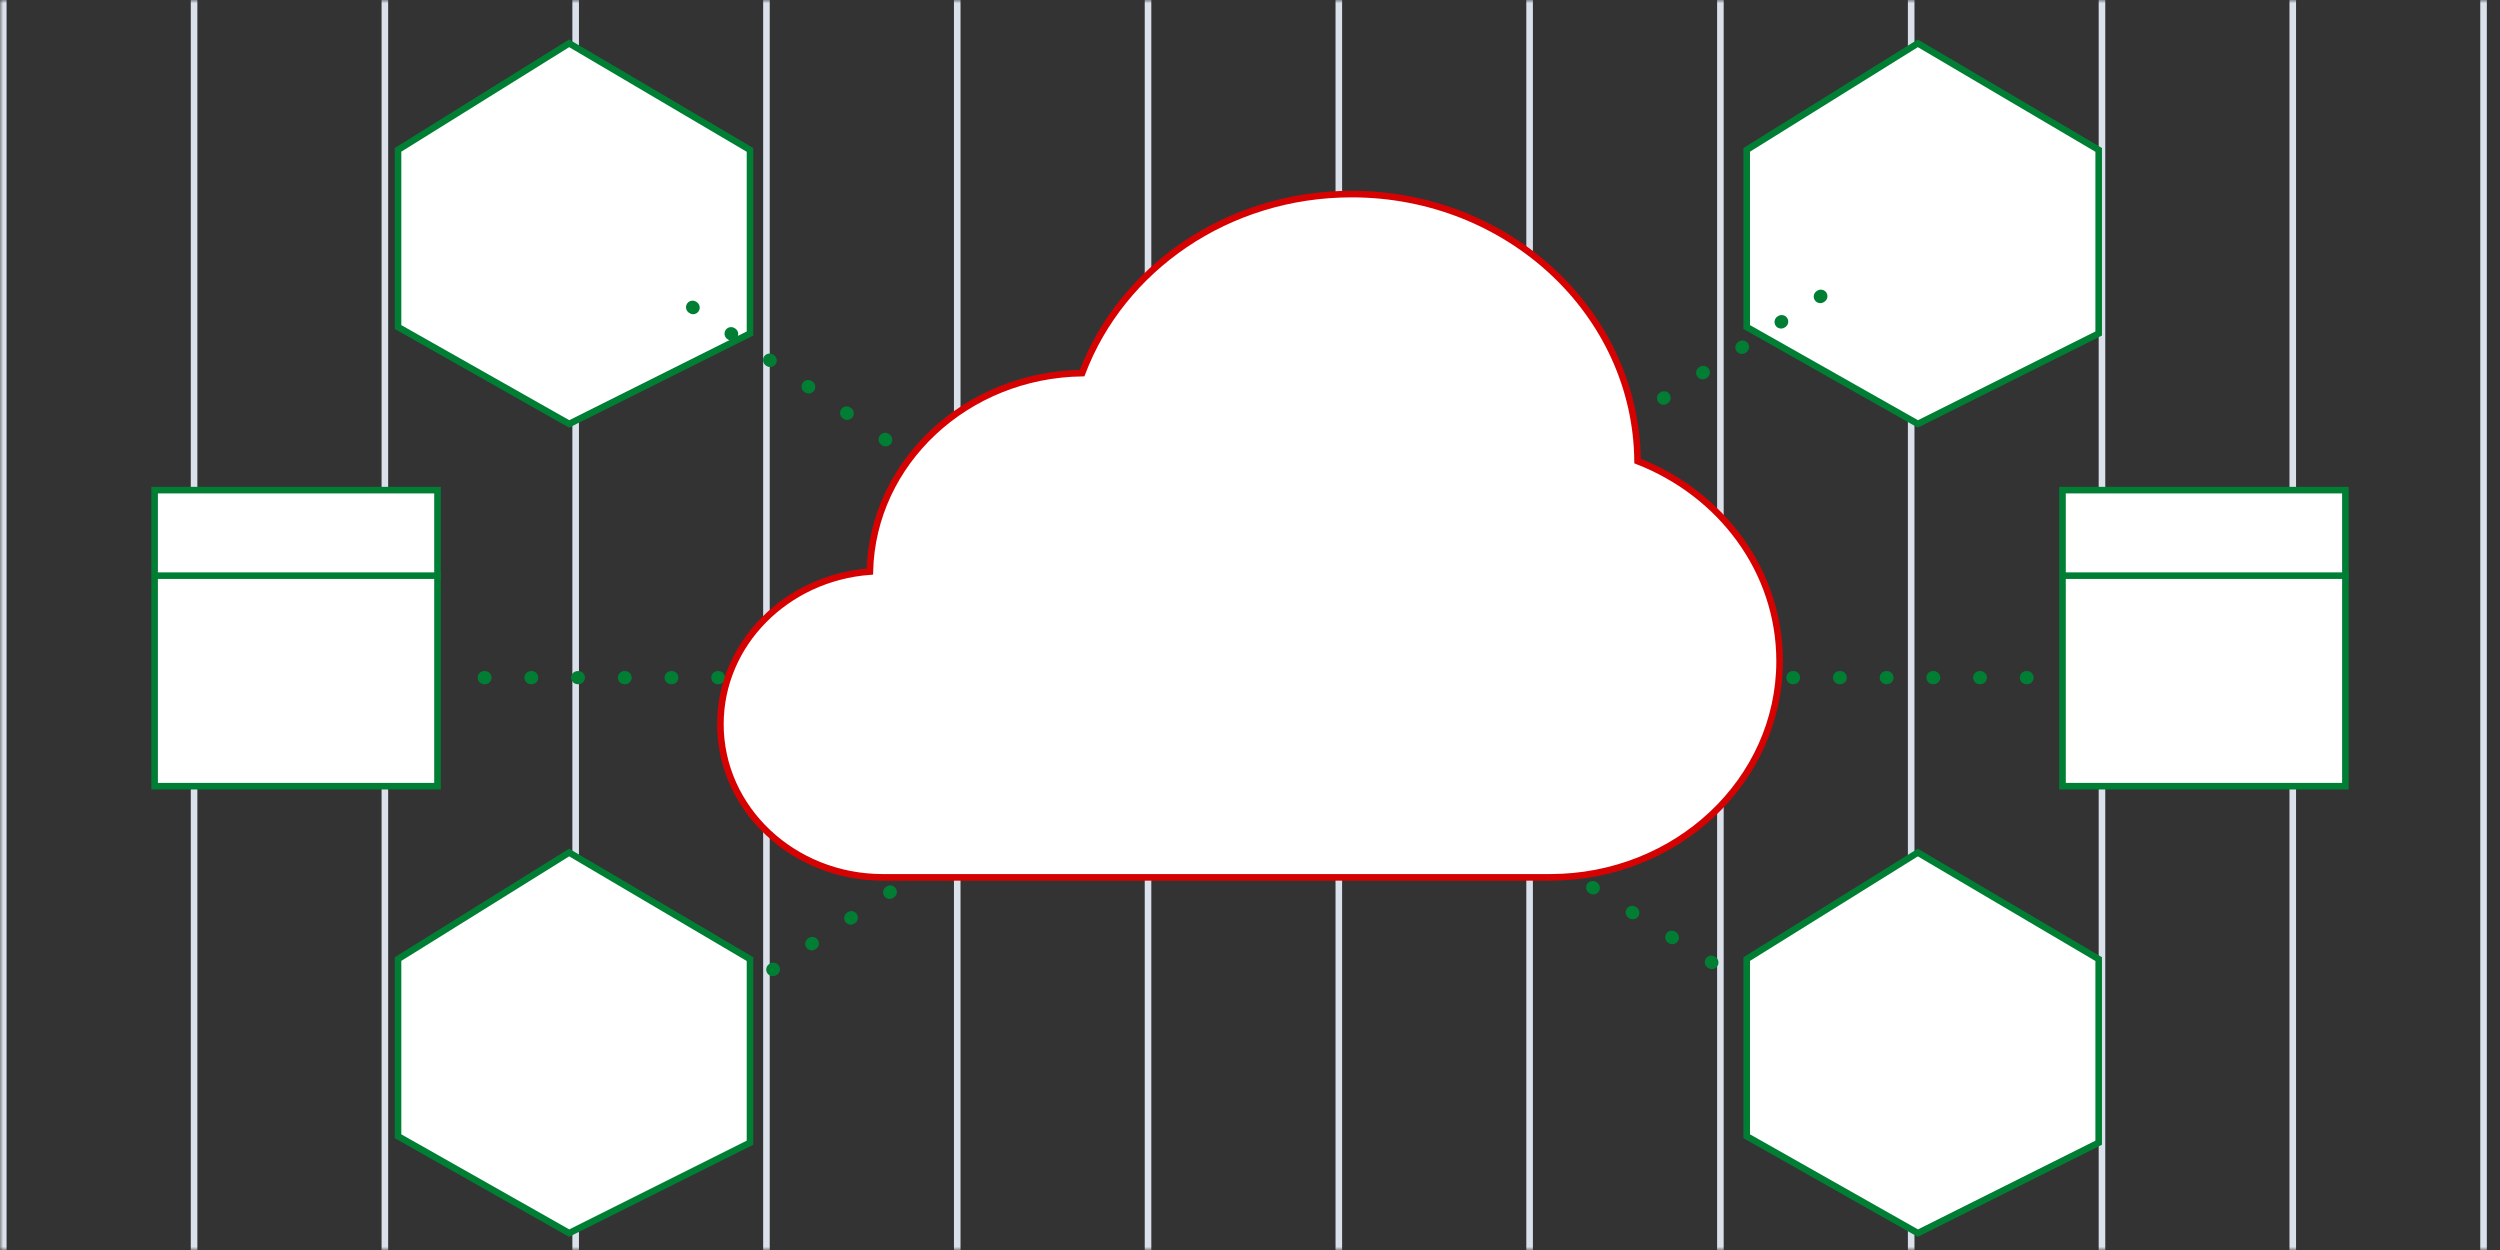 <svg width="380" height="190" viewBox="0 0 380 190" fill="none" xmlns="http://www.w3.org/2000/svg">
<rect x="0" y="0" width="380" height="190" fill="#333333" stroke="none"/>
<g clip-path="url(#clip0_4_231)">
<mask id="mask0_4_231" style="mask-type:luminance" maskUnits="userSpaceOnUse" x="0" y="0" width="380" height="190">
<path d="M380 0H0V190H380V0Z" fill="white"/>
</mask>
<g mask="url(#mask0_4_231)">
<path d="M203.5 0V191" stroke="#DAE1EB"/>
<path d="M174.5 0V191" stroke="#DAE1EB"/>
<path d="M145.5 0V191" stroke="#DAE1EB"/>
<path d="M377.5 0V191" stroke="#DAE1EB"/>
<path d="M116.5 0V191" stroke="#DAE1EB"/>
<path d="M348.5 0V191" stroke="#DAE1EB"/>
<path d="M87.5 0V191" stroke="#DAE1EB"/>
<path d="M319.5 0V191" stroke="#DAE1EB"/>
<path d="M58.5 0V191" stroke="#DAE1EB"/>
<path d="M290.5 0V191" stroke="#DAE1EB"/>
<path d="M29.5 0V191" stroke="#DAE1EB"/>
<path d="M261.5 0V191" stroke="#DAE1EB"/>
<path d="M0.5 0L0.5 191" stroke="#DAE1EB"/>
<path d="M232.5 0V191" stroke="#DAE1EB"/>
<path d="M265.5 172.708V145.778L291.507 129.585L319 145.786V173.691L291.515 187.434L265.5 172.708Z" fill="white" stroke="#007F34"/>
<path d="M265.5 49.709V22.778L291.507 6.585L319 22.786V50.691L291.515 64.434L265.5 49.709Z" fill="white" stroke="#007F34"/>
<path d="M60.5 172.708V145.778L86.507 129.585L114 145.786V173.691L86.515 187.434L60.5 172.708Z" fill="white" stroke="#007F34"/>
<path d="M60.5 49.709V22.778L86.507 6.585L114 22.786V50.691L86.515 64.434L60.5 49.709Z" fill="white" stroke="#007F34"/>
<path d="M187.314 103L278.35 44M187.314 103H311M187.314 103L101.336 44M187.314 103H67" stroke="#007F34" stroke-width="2" stroke-linecap="round" stroke-dasharray="0.1 7"/>
<path d="M164.933 116L115 149.007M212.041 116L264.5 149" stroke="#007F34" stroke-width="2" stroke-linecap="round" stroke-dasharray="0.1 7"/>
<path d="M356.5 74.5H313.5V119.5H356.5V74.5Z" fill="white" stroke="#007F34"/>
<path d="M313.5 87.5H357" stroke="#007F34"/>
<path d="M66.5 74.5H23.5V119.5H66.5V74.5Z" fill="white" stroke="#007F34"/>
<path d="M23.5 87.5H67" stroke="#007F34"/>
<path d="M109.5 110.081C109.5 97.829 119.528 87.827 132.216 86.879C132.615 70.282 146.891 56.961 164.482 56.712C170.48 40.84 186.567 29.5 205.444 29.5C229.294 29.5 248.704 47.61 248.912 70.085C261.568 75.006 270.5 86.751 270.5 100.484C270.5 118.667 254.85 133.357 235.61 133.357H134.195C120.585 133.357 109.5 122.964 109.5 110.081Z" fill="white" stroke="#D60202"/>
</g>
</g>
<defs>
<clipPath id="clip0_4_231">
<rect width="380" height="190" fill="white"/>
</clipPath>
</defs>
</svg>
